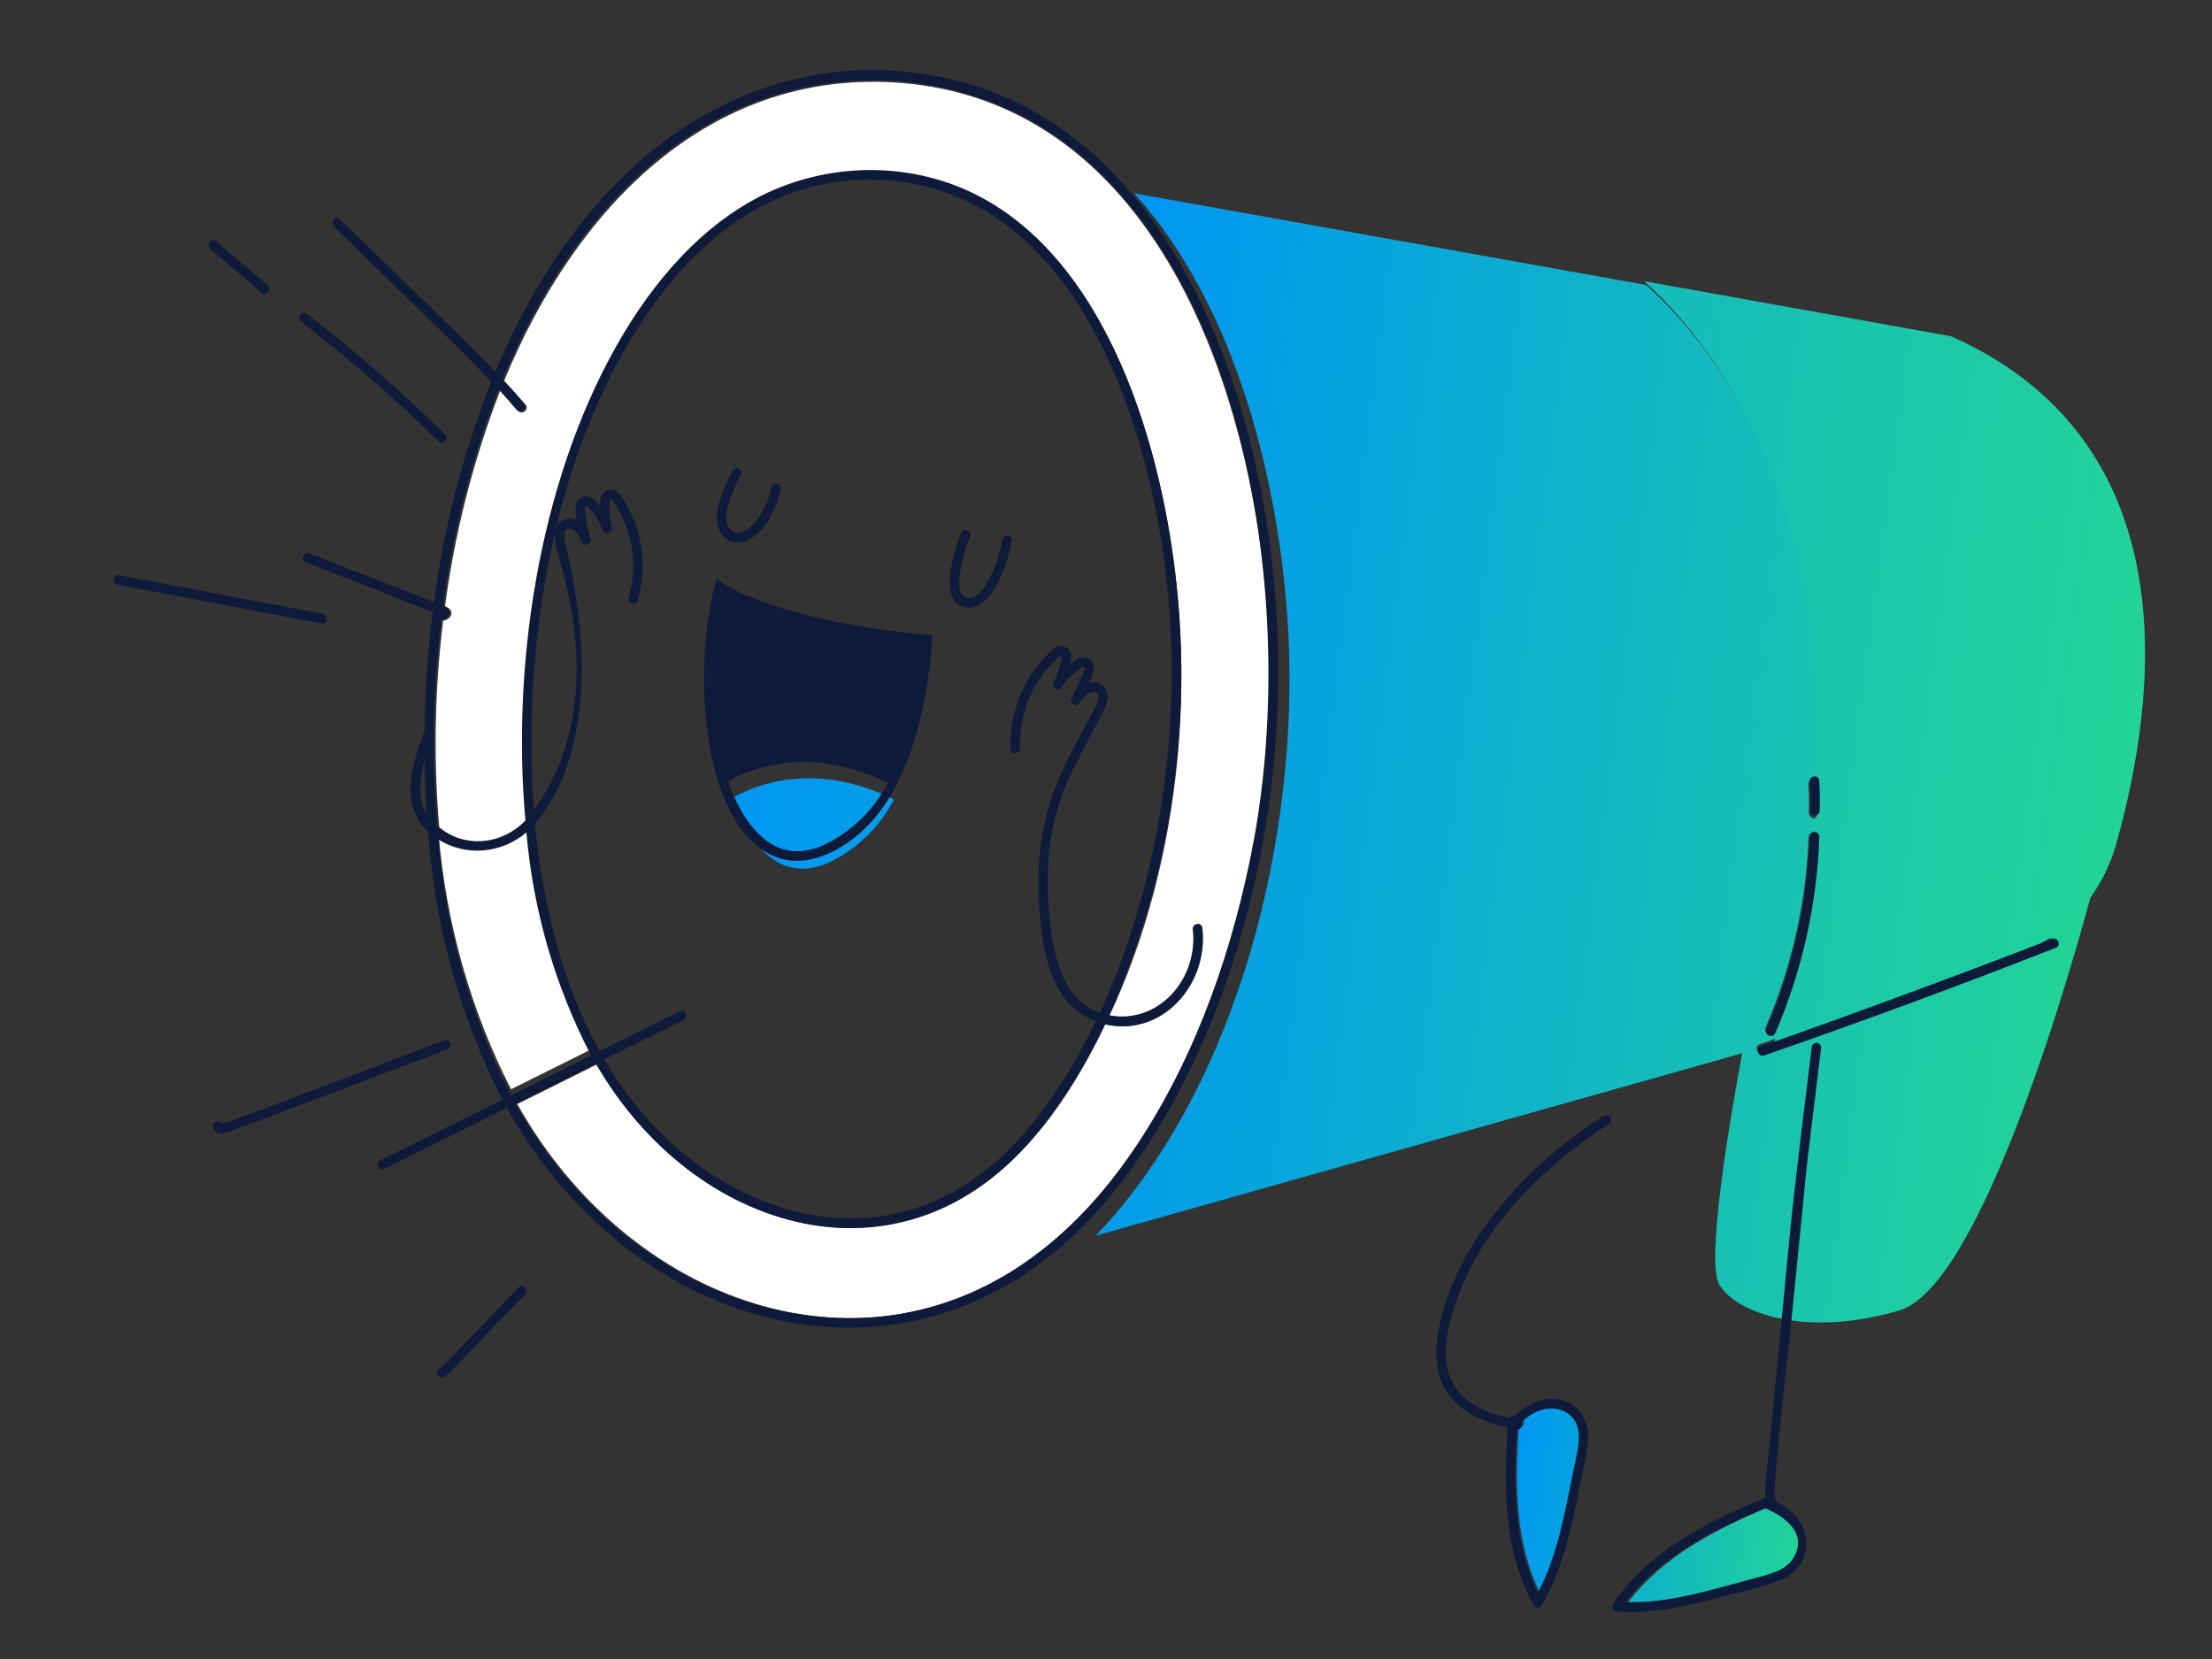 <svg width="292" height="219" viewBox="0 0 292 219" fill="none" xmlns="http://www.w3.org/2000/svg">
<rect x="0" y="0" width="292" height="219" fill="#333333" stroke="none"/>
<path d="M257.586 44.394L217.01 37.11C225.977 45.146 241.172 64.587 239.49 103.09C239.574 103.132 239.648 103.194 239.704 103.272C239.76 103.349 239.797 103.439 239.812 103.535C239.902 104.871 239.92 106.213 239.864 107.555C239.843 107.721 239.761 107.874 239.634 107.982C239.506 108.09 239.345 108.144 239.182 108.133C239.13 108.839 239.071 109.55 239.001 110.271C239.1 110.246 239.204 110.244 239.303 110.265C239.402 110.287 239.495 110.331 239.574 110.396C239.653 110.46 239.716 110.542 239.759 110.635C239.802 110.729 239.823 110.832 239.822 110.937C239.755 112.899 239.607 114.856 239.377 116.81C238.639 122.646 237.207 128.386 235.112 133.901C234.836 135.116 234.542 136.337 234.23 137.581C245.464 133.717 257.783 129.169 268.793 124.917C271.307 123.508 273.533 121.603 275.338 119.314C277.143 117.026 278.49 114.401 279.3 111.596C284.942 91.756 288.851 58.342 257.586 44.394ZM96.68 105.294C98.91 111.623 102.966 116.533 109.171 113.981C112.947 112.258 116.069 109.277 118.017 105.534C113.34 103.205 105.216 100.739 96.68 105.294Z" fill="url(#paint0_linear_17886_1053)"/>
<path d="M270.469 123.919C271.224 123.626 271.717 124.778 270.961 125.071C258.31 129.967 245.575 134.615 232.762 139.013C231.999 139.27 231.525 138.097 232.27 137.858L234.418 137.12C234.728 135.889 235.014 134.678 235.295 133.476C234.954 134.363 234.594 135.243 234.215 136.116C233.884 136.868 232.726 136.419 233.06 135.657C236.496 127.709 238.423 119.203 238.735 110.6C238.733 110.476 238.774 110.355 238.85 110.257C238.926 110.158 239.033 110.09 239.152 110.063C239.223 109.347 239.282 108.642 239.341 107.943C239.079 108 238.757 107.67 238.777 107.256C238.825 106.041 238.805 104.827 238.719 103.618C238.702 103.501 238.718 103.38 238.766 103.27C238.813 103.161 238.89 103.066 238.987 102.997C239.084 102.929 239.197 102.889 239.314 102.884C239.43 102.878 239.545 102.906 239.645 102.964C241.322 64.835 226.209 45.57 217.297 37.61L149.699 25.512C162.556 39.685 168.445 61.658 169.902 80.883C171.913 107.5 164.598 139.983 147.045 160.482C145.37 162.426 144.877 162.774 144.661 163.111L229.982 139.038C228.423 147.402 225.126 166.586 226.969 169.606C229.347 173.481 238.64 176.592 250.751 172.978C261.963 169.639 274.329 124.563 276.106 117.901C271.99 123.822 265.77 125.748 270.469 123.919Z" fill="url(#paint1_linear_17886_1053)"/>
<path d="M233.526 198.93C226.614 201.789 219.568 205.415 214.95 211.483C220.496 211.695 226.306 209.847 232.302 208.24C234.06 207.773 236.249 207.263 237.234 205.694C239.993 201.311 233.654 199.051 233.526 198.93ZM205.973 185.74C205.087 185.581 204.169 185.659 203.308 185.966C202.447 186.273 201.672 186.8 201.057 187.495C201.117 187.59 201.148 187.701 201.148 187.815C201.147 187.929 201.116 188.041 201.056 188.139C200.996 188.237 200.911 188.316 200.81 188.368C200.709 188.419 200.597 188.441 200.486 188.429C199.957 195.921 200.011 203.57 203.243 210.216C205.244 206.057 206.624 201.629 207.335 197.082C207.909 194.762 208.36 192.415 208.686 190.052C208.879 189.099 208.703 188.116 208.197 187.311C207.691 186.506 206.894 185.943 205.973 185.74Z" fill="url(#paint2_linear_17886_1053)"/>
<path d="M234.522 198.324C234.495 198.111 234.415 197.909 234.291 197.737C233.973 196.02 236.201 177.011 236.216 176.864C239.388 145.709 237.471 162.503 240.396 138.367C240.416 138.199 240.371 138.032 240.269 137.901C240.168 137.771 240.019 137.689 239.855 137.672C239.691 137.656 239.526 137.707 239.396 137.815C239.266 137.922 239.181 138.076 239.161 138.244C238.149 146.589 237.075 154.927 236.237 163.282C235.824 167.418 233.476 192.167 233.238 194.21C233.041 195.366 232.973 196.538 233.037 197.703C225.362 200.859 217.707 204.752 212.939 211.695C212.875 211.787 212.835 211.893 212.822 212.003C212.81 212.114 212.826 212.225 212.868 212.326C212.91 212.427 212.977 212.515 213.063 212.58C213.149 212.645 213.251 212.686 213.358 212.699C218.597 213.179 223.767 211.741 228.829 210.388C231.145 209.908 233.419 209.213 235.621 208.31C239.733 206.111 239.377 200.421 234.522 198.324ZM236.675 205.775C235.697 207.328 233.5 207.84 231.788 208.294C225.877 209.881 220.043 211.712 214.6 211.505C219.164 205.509 226.142 201.91 233.001 199.079C233.127 199.2 239.397 201.449 236.675 205.775ZM199.938 186.942C199.806 186.887 199.659 186.882 199.522 186.929C199.385 186.975 199.267 187.069 199.189 187.195C191.229 185.396 189.485 180.71 191.788 173.089C194.983 162.551 203.261 154.26 212.465 148.319C213.147 147.88 212.383 146.898 211.7 147.336C205.373 151.255 199.868 156.441 195.525 162.572C191.766 168.088 187.558 177.73 190.721 183.283C192.458 186.336 195.767 187.72 199.048 188.454C198.453 196.565 198.576 204.878 202.409 211.845C202.614 212.21 203.202 212.407 203.472 211.951C206.705 206.549 207.741 200.002 209.193 193.006C209.481 191.85 209.633 190.667 209.646 189.482C209.542 184.821 204.129 182.727 199.938 186.942ZM207.818 193.597C206.548 199.719 205.615 205.402 203.002 210.259C199.801 203.686 199.742 196.076 200.27 188.695C200.379 188.704 200.49 188.682 200.589 188.63C200.688 188.579 200.771 188.501 200.83 188.405C200.889 188.308 200.921 188.198 200.922 188.086C200.923 187.974 200.893 187.864 200.836 187.77C203.417 185.163 206.558 185.566 207.836 187.468C208.918 189.08 208.224 191.635 207.818 193.597Z" fill="#0E1A39"/>
<path d="M69.489 109.126C67.864 110.503 65.869 111.333 63.788 111.498C61.707 111.664 59.645 111.157 57.896 110.049C58.88 121.888 62.13 133.351 67.462 143.793C70.98 142.043 74.499 140.291 78.02 138.534C73.292 129.455 70.392 119.46 69.489 109.126Z" fill="white"/>
<path d="M165.845 68.39C161.042 39.622 146.508 12.516 117.921 10.878C93.608 9.492 76.035 27.234 66.555 50.256C67.522 51.292 68.467 52.35 69.388 53.429C69.905 54.036 68.923 54.845 68.406 54.239C67.628 53.328 66.837 52.43 66.032 51.544C62.48 60.745 60.031 70.326 58.741 80.072C59.026 80.138 59.281 80.294 59.468 80.52C59.941 81.257 58.99 81.968 58.502 81.92C57.382 90.993 57.208 100.135 57.983 109.193C59.623 110.572 61.727 111.255 63.878 111.105C66.029 110.956 68.067 109.984 69.587 108.385C67.977 90.52 70.763 71.447 76.253 57.141C83.881 37.337 97.695 20.86 118.259 22.812C137.344 24.77 147.682 42.651 152.51 61.471C159.086 87.19 155.8 114.168 146.466 134.065C152.948 135.302 158.222 129.291 157.494 122.742C157.474 122.577 157.518 122.41 157.617 122.275C157.716 122.14 157.862 122.049 158.023 122.021C158.184 121.994 158.348 122.031 158.479 122.126C158.61 122.221 158.698 122.366 158.724 122.53C159.547 129.914 153.5 136.931 145.909 135.242C140.45 146.657 132.619 157.352 120.68 160.903C104.286 165.788 87.537 155.476 78.874 140.474L68.292 145.745C83.001 172.037 114.059 183.135 137.323 165.312C156.15 150.887 173.036 111.478 165.845 68.39Z" fill="white"/>
<path d="M98.378 71.443C100.796 70.621 102.533 67.152 103.048 64.542C103.212 63.715 101.958 63.598 101.796 64.417C101.521 65.828 100.953 67.168 100.132 68.344C97.755 71.749 95.255 70.373 95.994 67.178C96.418 65.606 97.03 64.09 97.815 62.664C97.877 62.503 97.876 62.325 97.811 62.169C97.747 62.013 97.625 61.89 97.472 61.828C97.317 61.771 97.145 61.778 96.993 61.849C96.84 61.919 96.718 62.047 96.652 62.206C95.935 63.554 95.352 64.971 94.91 66.434C93.838 70.12 95.956 72.265 98.378 71.443ZM132.306 71.28C132.028 72.959 131.497 74.589 130.731 76.11C130.158 77.257 129.274 78.981 127.822 78.913C126.405 78.864 126.563 76.95 126.694 75.934C126.916 74.176 127.367 72.451 128.034 70.805C128.087 70.647 128.08 70.475 128.015 70.326C127.949 70.176 127.83 70.059 127.681 69.999C127.533 69.94 127.366 69.942 127.216 70.004C127.065 70.067 126.942 70.187 126.872 70.338C126.026 72.447 124.676 77.057 125.79 79.028C126.143 79.592 126.692 79.992 127.329 80.149C127.965 80.305 128.642 80.207 129.224 79.873C131.538 78.686 133.112 74.041 133.549 71.39C133.689 70.583 132.44 70.458 132.306 71.28ZM270.898 123.935C262.87 127.067 246.491 133.227 232.396 138.15C231.638 138.422 232.137 139.585 232.892 139.327C245.808 134.845 258.645 130.105 271.395 125.109C272.163 124.828 271.661 123.64 270.898 123.935ZM238.949 106.951C238.932 107.121 238.979 107.29 239.081 107.421C239.182 107.553 239.33 107.637 239.494 107.657L239.517 107.659C239.68 107.669 239.842 107.614 239.97 107.505C240.098 107.397 240.182 107.243 240.205 107.076C240.256 105.721 240.238 104.367 240.151 103.018C240.119 102.851 240.028 102.704 239.895 102.605C239.762 102.507 239.597 102.464 239.432 102.486C239.269 102.519 239.123 102.615 239.023 102.754C238.924 102.894 238.879 103.065 238.898 103.234C238.985 104.469 239.002 105.71 238.949 106.951ZM234.357 136.372C237.888 128.174 239.86 119.388 240.161 110.503C240.196 109.681 238.94 109.533 238.921 110.379C238.605 119.147 236.665 127.817 233.205 135.919C232.864 136.682 234.025 137.14 234.357 136.372Z" fill="#0E1A39"/>
<path d="M164.223 55.272C158.569 35.042 146.729 16.014 126.785 10.776C103.994 4.789 79.196 16.167 65.374 49.095C61.975 45.504 59.4 43.076 44.835 28.895C44.264 28.339 43.509 29.376 44.079 29.925C57.688 43.19 60.695 46 64.857 50.392C61.134 59.755 58.592 69.535 57.293 79.493C57.133 79.428 44.358 74.414 40.806 73.022C40.656 72.973 40.491 72.985 40.346 73.055C40.201 73.125 40.086 73.249 40.024 73.4C39.963 73.552 39.96 73.72 40.017 73.871C40.073 74.021 40.184 74.143 40.327 74.21C43.345 75.392 56.792 80.662 57.111 80.792C56.455 86.07 56.097 91.375 56.038 96.679C55.952 96.745 55.888 96.836 55.854 96.939C54.121 101.612 52.987 106.488 56.508 109.783C57.396 122.158 60.714 134.157 66.264 145.069C66.367 145.245 67.544 144.511 50.23 153.164C49.499 153.524 49.989 154.687 50.721 154.316L66.927 146.259C83.605 176.133 119.665 185.867 143.36 161.473C162.549 141.771 176.235 98.271 164.223 55.272ZM56.041 100.344C56.077 101.963 56.089 104.14 56.34 107.614C55.07 105.517 55.402 102.769 56.041 100.344ZM57.868 110.817C59.623 111.923 61.688 112.428 63.773 112.263C65.857 112.097 67.856 111.268 69.487 109.893C70.39 120.243 73.295 130.252 78.035 139.344C74.509 141.097 70.982 142.852 67.454 144.61C62.102 134.156 58.846 122.672 57.869 110.813L57.868 110.817ZM144.406 90.086C143.563 90.069 143.665 90.529 144.036 89.517C144.377 88.61 144.721 87.549 143.739 86.96C142.875 86.442 141.985 87.129 141.281 87.674C141.157 87.823 141.638 86.76 141.273 86.02C141.145 85.768 140.946 85.562 140.701 85.429C140.456 85.296 140.176 85.24 139.896 85.27C139.247 85.35 138.773 85.902 138.327 86.349C136.681 87.988 135.39 89.961 134.543 92.133C133.697 94.305 133.313 96.625 133.42 98.936C133.462 99.749 134.689 99.528 134.652 98.713C134.573 96.47 134.993 94.224 135.88 92.143C136.766 90.063 138.097 88.201 139.772 86.698C140.399 86.171 140.095 87.188 140.023 87.516C139.8 88.433 139.472 89.323 139.046 90.167C138.993 90.311 138.99 90.468 139.04 90.61C139.09 90.752 139.188 90.87 139.317 90.942C139.447 91.015 139.598 91.037 139.745 91.004C139.891 90.972 140.023 90.887 140.116 90.765C140.697 89.855 141.447 89.067 142.322 88.448C142.444 88.362 142.908 87.958 143.066 88.039C143.398 88.201 142.744 89.439 142.633 89.705C142.299 90.512 141.913 91.296 141.478 92.053C141.073 92.75 141.961 93.467 142.465 92.797C142.752 92.363 143.104 91.976 143.507 91.65C143.9 91.369 144.626 91.115 144.929 91.635C145.259 92.193 144.585 93.312 143.82 94.789C140.496 101.221 136.672 106.668 137.13 118.333C137.399 125.213 138.588 132.589 144.65 134.804C140.883 142.64 135.387 151.07 128.23 155.885C111.442 167.178 90.585 157.932 80.054 140.353C79.954 140.188 79.87 140.024 79.77 139.859C80.369 139.566 87.316 136.109 90.199 134.668C90.928 134.308 90.438 133.146 89.708 133.515C86.189 135.267 82.667 137.017 79.144 138.765C74.143 129.734 71.596 119.065 70.612 108.73C75.287 103.403 79.426 91.804 74.72 72.104C74.502 71.514 74.429 70.876 74.507 70.243C74.701 69.567 75.428 69.695 75.842 70.031C76.271 70.455 76.596 70.978 76.792 71.558C77.123 72.312 78.162 71.783 77.934 71.025C77.799 70.561 76.822 66.898 77.347 66.783C77.544 66.744 77.87 67.211 77.975 67.328C78.682 68.104 79.225 69.02 79.573 70.023C79.811 70.684 80.915 70.352 80.761 69.649C80.549 68.741 80.442 67.808 80.444 66.869C80.442 66.542 80.396 65.474 80.885 66.12C82.163 67.914 83.017 69.993 83.383 72.199C83.75 74.405 83.619 76.68 83.001 78.855C82.765 79.641 83.92 80.1 84.151 79.312C84.778 77.172 84.97 74.935 84.714 72.74C84.458 70.546 83.76 68.441 82.664 66.557C82.109 65.603 81.279 64.048 79.941 64.844C79.225 65.281 79.21 66.07 79.207 66.824C78.65 66.149 77.927 65.255 76.943 65.603C75.706 66.034 75.922 67.399 76.132 68.729C75.896 68.595 75.632 68.514 75.359 68.492C75.087 68.471 74.811 68.509 74.551 68.605C74.29 68.7 74.052 68.851 73.85 69.046C73.649 69.242 73.489 69.478 73.382 69.739C78.045 50.059 89.803 27.777 109.135 24.231C117.061 22.75 125.158 24.427 131.749 28.913C140.117 34.665 145.547 44.352 148.959 54.076C158.151 80.249 155.762 110.784 145.181 133.7C143.392 133.056 141.888 131.802 140.918 130.144C138.81 126.626 138.247 120.078 138.317 115.913C138.291 110.482 139.661 105.101 142.29 100.306C145.008 94.963 145.888 93.739 146.163 92.543C146.245 92.255 146.262 91.955 146.213 91.663C146.165 91.372 146.052 91.097 145.882 90.861C145.713 90.624 145.492 90.431 145.236 90.297C144.981 90.163 144.697 90.091 144.406 90.086ZM73.73 73.279C74.473 76.315 80.284 93.466 70.468 106.939C69.565 94.722 70.502 82.385 73.247 70.357C73.244 71.357 73.407 72.345 73.73 73.279ZM165.478 111.083C160.368 138.584 145.623 168.97 118.691 173.472C100.817 176.459 79.908 166.983 68.061 145.721L78.667 140.443C91.861 163.195 119.111 170.384 136.13 150.448C140.015 145.815 143.285 140.686 145.854 135.199C153.263 136.882 159.545 130.066 158.699 122.468C158.619 121.671 157.377 121.873 157.467 122.681C158.2 129.283 152.88 135.253 146.413 134.019C154.18 116.423 157.283 97.16 155.406 78.204C153.356 57.112 145.003 31.262 125.48 24.25C117.724 21.508 109.159 21.9 101.51 25.348C92.808 29.38 86.147 37.187 81.33 45.728C70.944 64.185 67.56 88.314 69.36 108.306C67.836 109.907 65.793 110.878 63.639 111.028C61.484 111.178 59.374 110.494 57.731 109.114C56.954 100.043 57.128 90.887 58.25 81.801L58.314 81.807C58.949 81.707 59.657 81.075 59.219 80.4C59.033 80.171 58.777 80.013 58.49 79.951C59.784 70.191 62.239 60.596 65.799 51.382C66.61 52.264 67.403 53.164 68.178 54.08C68.696 54.689 69.679 53.886 69.163 53.271C68.238 52.192 67.291 51.133 66.323 50.093C72.659 34.697 83.183 20.324 98.416 13.924C104.353 11.49 110.696 10.361 117.023 10.614C123.349 10.866 129.514 12.494 135.106 15.388C163.564 30.415 171.687 77.674 165.485 111.084L165.478 111.083Z" fill="#0E1A39"/>
<path d="M123.041 83.862C101.368 81.931 94.59 76.46 94.59 76.46C91.399 87.245 92.253 108.754 102.152 113.018C106.323 114.813 111.018 112.403 114.143 109.401C122.655 101.261 123.082 83.722 123.041 83.862ZM108.453 111.69C102.317 114.226 98.305 109.341 96.076 103.109C104.543 98.615 112.584 101.053 117.219 103.352C115.282 107.043 112.191 109.984 108.453 111.69ZM34.558 38.667C35.165 39.184 35.921 38.148 35.313 37.638L28.507 31.837C27.9 31.318 27.144 32.355 27.752 32.865C30.022 34.799 32.291 36.733 34.558 38.667ZM39.727 42.441C46.095 47.369 52.179 52.665 57.949 58.304C58.519 58.859 59.274 57.821 58.704 57.274C52.937 51.632 46.854 46.334 40.484 41.406C39.859 40.912 39.101 41.955 39.727 42.441ZM42.434 82.295C43.213 82.444 43.367 81.178 42.587 81.027L15.723 75.931C14.944 75.78 14.79 77.049 15.569 77.2C22.548 78.522 40.447 81.914 42.434 82.295ZM59.078 138.492C59.833 138.199 59.342 137.048 58.588 137.339C57.629 137.711 30.194 148.237 29.255 148.359C29.188 148.229 29.078 148.129 28.945 148.075C28.811 148.021 28.663 148.017 28.524 148.063C28.385 148.11 28.265 148.203 28.184 148.329C28.104 148.454 28.068 148.603 28.082 148.75C28.123 148.92 28.199 149.078 28.306 149.214C28.412 149.349 28.547 149.459 28.7 149.535C28.854 149.612 29.022 149.653 29.195 149.657C29.367 149.66 29.539 149.626 29.699 149.556C31.141 149.173 58.296 138.797 59.078 138.492ZM68.475 169.944C58.648 180.083 58.95 180.041 57.872 180.737C57.189 181.175 57.954 182.159 58.638 181.721C59.474 181.183 58.747 181.814 69.241 170.926C69.807 170.337 69.047 169.354 68.475 169.944Z" fill="#0E1A39"/>
<defs>
<linearGradient id="paint0_linear_17886_1053" x1="100.867" y1="70.648" x2="282.578" y2="95.287" gradientUnits="userSpaceOnUse">
<stop stop-color="#0096F3"/>
<stop offset="1" stop-color="#22D497"/>
</linearGradient>
<linearGradient id="paint1_linear_17886_1053" x1="142.017" y1="88.784" x2="277.528" y2="106.282" gradientUnits="userSpaceOnUse">
<stop stop-color="#0096F3"/>
<stop offset="1" stop-color="#22D497"/>
</linearGradient>
<linearGradient id="paint2_linear_17886_1053" x1="199.516" y1="196.438" x2="238.184" y2="201.603" gradientUnits="userSpaceOnUse">
<stop stop-color="#0096F3"/>
<stop offset="1" stop-color="#22D497"/>
</linearGradient>
</defs>
</svg>
